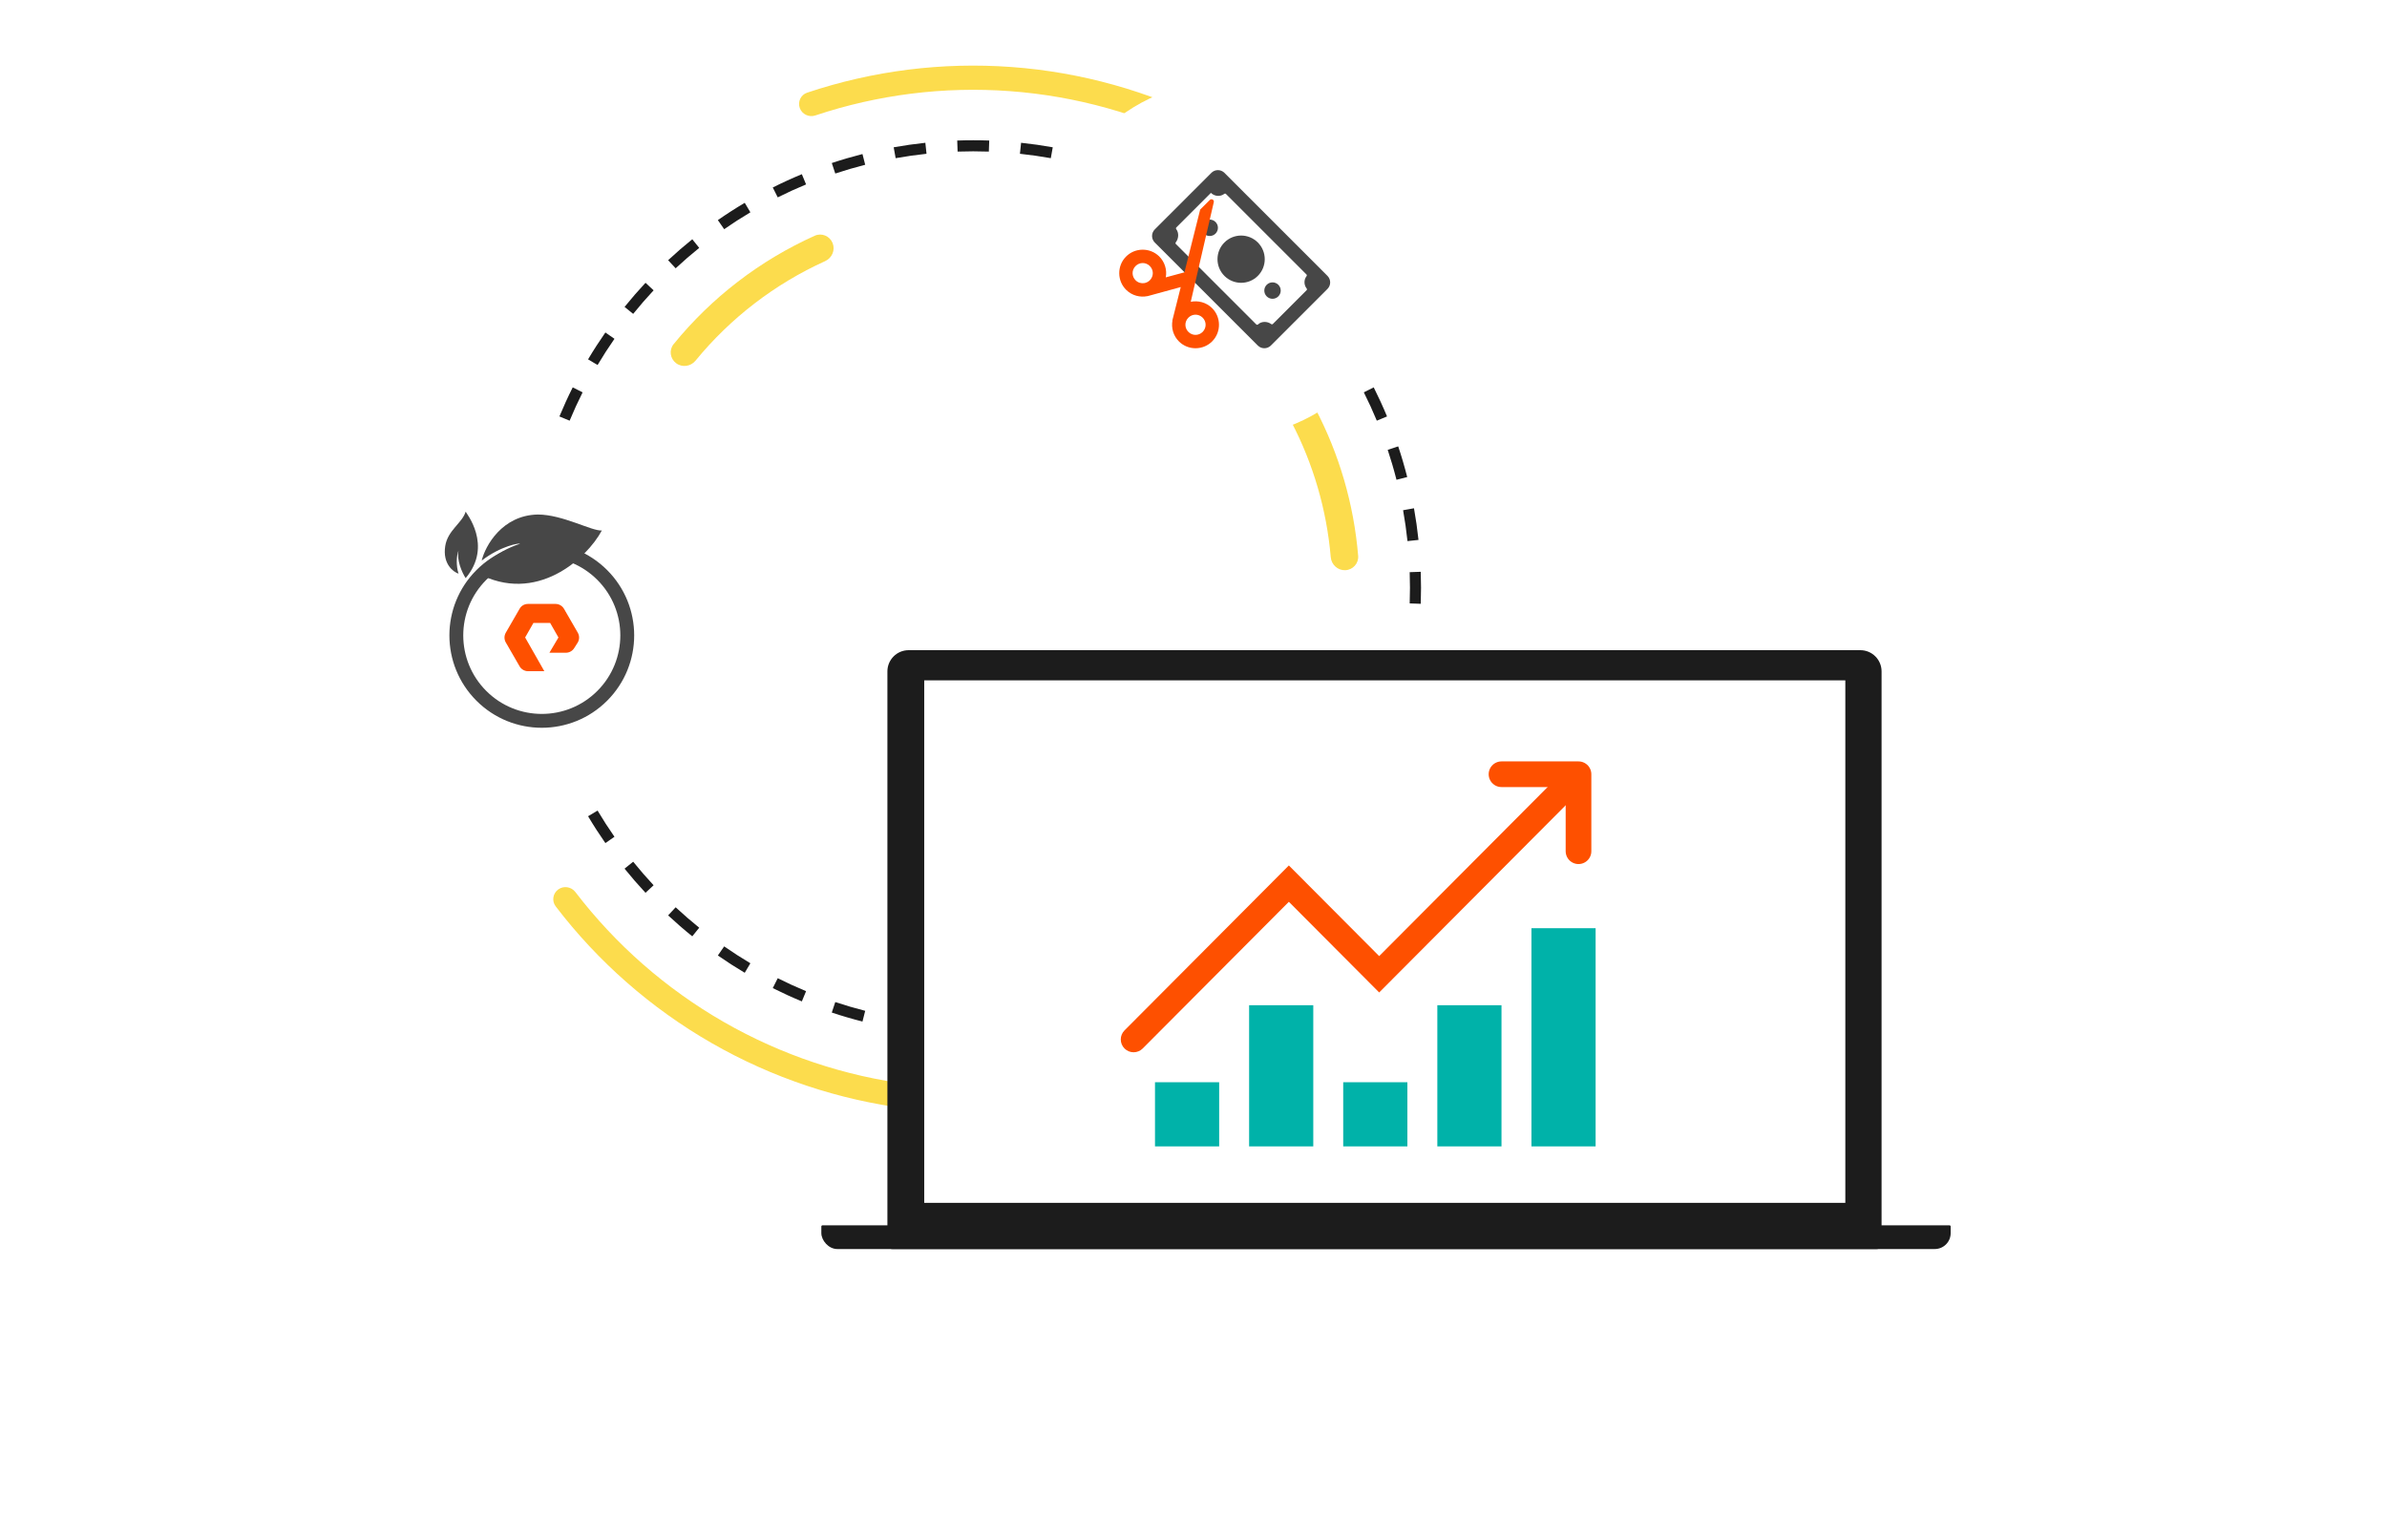 <svg width="558" height="360" viewBox="0 0 558 360" fill="none" xmlns="http://www.w3.org/2000/svg">
<g clip-path="url(#clip0_1567_10727)">
<path d="M215.432 256.694C215.274 258.256 213.878 259.398 212.318 259.204C196.133 257.188 180.502 251.968 166.343 243.839C152.183 235.709 139.796 224.844 129.899 211.887C128.946 210.638 129.229 208.858 130.5 207.934C131.771 207.01 133.547 207.293 134.502 208.54C143.927 220.852 155.711 231.177 169.177 238.907C182.642 246.638 197.503 251.61 212.892 253.544C214.451 253.74 215.59 255.131 215.432 256.694Z" fill="#FCDC4D"/>
<path fill-rule="evenodd" clip-rule="evenodd" d="M330.83 141.111L332.123 141.157C332.166 139.915 332.188 138.667 332.188 137.414C332.188 136.162 332.166 134.914 332.123 133.672L330.83 133.717L329.537 133.763C329.58 134.975 329.602 136.192 329.602 137.414C329.602 138.637 329.58 139.854 329.537 141.066L330.83 141.111ZM330.31 126.36L331.597 126.223C331.331 123.729 330.978 121.261 330.541 118.823L329.268 119.051L327.995 119.28C328.421 121.658 328.765 124.064 329.024 126.497L330.31 126.36ZM327.706 111.844L328.959 111.525C328.341 109.099 327.639 106.708 326.855 104.353L325.628 104.762L324.4 105.17C325.165 107.466 325.85 109.798 326.452 112.163L327.706 111.844ZM323.047 97.851L324.241 97.355C323.284 95.048 322.246 92.782 321.131 90.561L319.975 91.141L318.819 91.722C319.906 93.887 320.918 96.097 321.852 98.347L323.047 97.851ZM316.431 84.67L317.543 84.008C316.267 81.865 314.917 79.77 313.495 77.728L312.434 78.467L311.372 79.206C312.758 81.198 314.075 83.24 315.32 85.331L316.431 84.67ZM308.005 72.565L309.011 71.752C307.445 69.813 305.812 67.931 304.114 66.11L303.168 66.992L302.222 67.874C303.878 69.65 305.471 71.486 306.999 73.377L308.005 72.565ZM297.947 61.775L298.829 60.828C297.006 59.132 295.123 57.5 293.182 55.936L292.37 56.943L291.559 57.95C293.451 59.475 295.288 61.067 297.066 62.722L297.947 61.775ZM286.465 52.518L287.203 51.456C285.16 50.036 283.065 48.687 280.92 47.413L280.259 48.525L279.598 49.637C281.69 50.88 283.734 52.195 285.726 53.58L286.465 52.518ZM273.785 44.985L274.364 43.829C272.143 42.716 269.877 41.679 267.569 40.723L267.073 41.918L266.578 43.113C268.829 44.045 271.039 45.056 273.205 46.142L273.785 44.985ZM260.161 39.34L260.569 38.113C258.215 37.33 255.823 36.629 253.397 36.012L253.078 37.265L252.759 38.519C255.125 39.12 257.457 39.804 259.753 40.568L260.161 39.34ZM245.87 35.706L246.098 34.432C243.66 33.996 241.192 33.643 238.698 33.378L238.561 34.664L238.425 35.951C240.857 36.209 243.264 36.553 245.642 36.979L245.87 35.706ZM231.204 34.146L231.249 32.853C230.007 32.809 228.759 32.787 227.507 32.787C226.254 32.787 225.006 32.809 223.764 32.853L223.81 34.146L223.855 35.438C225.067 35.396 226.284 35.374 227.507 35.374C228.729 35.374 229.946 35.396 231.158 35.438L231.204 34.146ZM216.452 34.664L216.315 33.378C213.821 33.643 211.354 33.996 208.915 34.432L209.143 35.706L209.371 36.979C211.749 36.553 214.156 36.209 216.589 35.951L216.452 34.664ZM201.935 37.265L201.616 36.012C199.191 36.629 196.799 37.33 194.444 38.113L194.852 39.34L195.26 40.568C197.556 39.804 199.889 39.12 202.254 38.519L201.935 37.265ZM187.94 41.918L187.445 40.723C185.136 41.679 182.87 42.716 180.649 43.829L181.228 44.985L181.808 46.142C183.974 45.056 186.184 44.045 188.435 43.113L187.94 41.918ZM174.754 48.525L174.094 47.413C171.948 48.687 169.853 50.036 167.81 51.456L168.549 52.518L169.287 53.58C171.279 52.195 173.323 50.88 175.415 49.637L174.754 48.525ZM162.643 56.943L161.831 55.936C159.89 57.5 158.007 59.132 156.184 60.828L157.066 61.775L157.947 62.722C159.725 61.067 161.562 59.475 163.454 57.95L162.643 56.943ZM151.845 66.992L150.899 66.11C149.201 67.931 147.568 69.813 146.002 71.752L147.008 72.565L148.015 73.377C149.542 71.486 151.135 69.65 152.792 67.874L151.845 66.992ZM142.579 78.467L141.518 77.728C140.097 79.77 138.746 81.865 137.47 84.008L138.582 84.67L139.693 85.331C140.938 83.24 142.255 81.198 143.641 79.206L142.579 78.467ZM135.038 91.141L133.882 90.561C132.767 92.782 131.729 95.048 130.772 97.355L131.966 97.851L133.161 98.347C134.095 96.097 135.107 93.887 136.194 91.722L135.038 91.141ZM129.386 104.762L128.158 104.353C127.374 106.708 126.672 109.099 126.054 111.525L127.308 111.844L128.561 112.163C129.163 109.798 129.848 107.466 130.613 105.17L129.386 104.762ZM125.745 119.051L124.472 118.823C124.035 121.261 123.682 123.729 123.417 126.223L124.703 126.36L125.989 126.497C126.248 124.064 126.592 121.658 127.019 119.28L125.745 119.051ZM122.825 137.414C122.825 136.162 122.847 134.914 122.89 133.672L124.183 133.717L125.476 133.763C125.433 134.975 125.412 136.192 125.412 137.414C125.412 138.637 125.433 139.854 125.476 141.066L124.183 141.111L122.89 141.157C122.847 139.915 122.825 138.667 122.825 137.414ZM124.703 148.469L123.417 148.606C123.682 151.099 124.035 153.567 124.472 156.005L125.745 155.777L127.019 155.549C126.592 153.171 126.248 150.764 125.989 148.332L124.703 148.469ZM127.308 162.984L126.054 163.303C126.672 165.729 127.374 168.121 128.158 170.475L129.386 170.067L130.613 169.658C129.848 167.362 129.163 165.03 128.561 162.665L127.308 162.984ZM131.966 176.977L130.772 177.473C131.729 179.781 132.767 182.047 133.882 184.267L135.038 183.687L136.194 183.107C135.107 180.941 134.095 178.732 133.161 176.482L131.966 176.977ZM138.582 190.159L137.47 190.82C138.746 192.964 140.097 195.059 141.518 197.1L142.579 196.361L143.641 195.622C142.255 193.631 140.938 191.588 139.693 189.497L138.582 190.159ZM147.008 202.264L146.002 203.076C147.568 205.015 149.201 206.897 150.899 208.719L151.845 207.837L152.792 206.955C151.135 205.178 149.542 203.343 148.015 201.451L147.008 202.264ZM157.066 213.053L156.184 214C158.007 215.696 159.89 217.329 161.831 218.893L162.643 217.886L163.454 216.879C161.562 215.353 159.725 213.761 157.947 212.106L157.066 213.053ZM168.549 222.31L167.81 223.373C169.853 224.792 171.948 226.141 174.094 227.416L174.754 226.304L175.415 225.192C173.323 223.949 171.279 222.633 169.287 221.248L168.549 222.31ZM181.228 229.843L180.649 231C182.87 232.113 185.136 233.149 187.445 234.106L187.94 232.911L188.435 231.716C186.184 230.783 183.974 229.772 181.808 228.687L181.228 229.843ZM194.852 235.488L194.444 236.715C196.799 237.498 199.191 238.2 201.616 238.817L201.935 237.563L202.254 236.31C199.889 235.708 197.556 235.024 195.26 234.261L194.852 235.488ZM209.143 239.123L208.915 240.396C211.354 240.833 213.821 241.185 216.315 241.45L216.452 240.164L216.589 238.878C214.156 238.619 211.749 238.276 209.371 237.85L209.143 239.123ZM223.81 240.683L223.764 241.976C225.006 242.019 226.254 242.041 227.507 242.041C228.759 242.041 230.007 242.019 231.249 241.976L231.203 240.683L231.158 239.39C229.946 239.433 228.729 239.454 227.507 239.454C226.284 239.454 225.067 239.433 223.855 239.39L223.81 240.683ZM238.561 240.164L238.698 241.45C241.192 241.185 243.66 240.833 246.098 240.396L245.87 239.123L245.642 237.85C243.264 238.276 240.857 238.619 238.425 238.878L238.561 240.164ZM253.078 237.563L253.397 238.817C255.823 238.2 258.215 237.498 260.569 236.715L260.161 235.488L259.753 234.261C257.457 235.024 255.125 235.708 252.759 236.31L253.078 237.563ZM267.073 232.911L267.569 234.106C269.877 233.149 272.143 232.113 274.364 231L273.785 229.843L273.205 228.687C271.039 229.772 268.829 230.783 266.578 231.716L267.073 232.911ZM280.259 226.304L280.92 227.416C283.065 226.141 285.16 224.792 287.203 223.373L286.465 222.31L285.726 221.248C283.734 222.633 281.69 223.949 279.598 225.192L280.259 226.304ZM292.37 217.886L293.182 218.893C295.123 217.329 297.006 215.696 298.829 214L297.947 213.053L297.066 212.106C295.288 213.761 293.451 215.353 291.559 216.879L292.37 217.886ZM303.168 207.837L304.114 208.719C305.812 206.897 307.445 205.015 309.011 203.076L308.005 202.264L306.999 201.451C305.471 203.343 303.878 205.178 302.222 206.955L303.168 207.837ZM317.543 190.82C316.267 192.964 314.917 195.059 313.495 197.1L312.434 196.361L311.372 195.622C312.758 193.631 314.075 191.588 315.32 189.497L316.431 190.159L317.543 190.82ZM319.975 183.687L321.131 184.267C322.023 182.49 322.866 180.683 323.658 178.85H320.834C320.194 180.286 319.522 181.706 318.819 183.107L319.975 183.687Z" fill="#1C1C1C"/>
<path d="M158.049 84.906C156.637 83.838 156.354 81.824 157.472 80.451C166.348 69.549 177.65 60.869 190.476 55.105C192.09 54.38 193.962 55.172 194.63 56.81C195.298 58.449 194.508 60.314 192.895 61.044C181.135 66.368 170.762 74.334 162.586 84.321C161.465 85.69 159.461 85.973 158.049 84.906Z" fill="#FCDC4D"/>
<path d="M186.964 25.26C186.433 23.791 187.193 22.166 188.675 21.669C204.057 16.514 220.322 14.471 236.52 15.669C252.718 16.867 268.505 21.281 282.96 28.643C284.353 29.352 284.865 31.07 284.124 32.445C283.382 33.82 281.667 34.331 280.274 33.623C266.52 26.638 251.506 22.449 236.102 21.31C220.698 20.171 205.231 22.105 190.598 26.991C189.116 27.486 187.495 26.729 186.964 25.26Z" fill="#FCDC4D"/>
<path d="M303.117 94.219C304.654 93.342 306.616 93.873 307.44 95.439C313.072 106.152 316.49 117.889 317.492 129.95C317.638 131.715 316.266 133.217 314.498 133.301C312.73 133.384 311.235 132.018 311.084 130.255C310.136 119.206 307.005 108.454 301.871 98.623C301.052 97.054 301.58 95.098 303.117 94.219Z" fill="#FCDC4D"/>
<g clip-path="url(#clip1_1567_10727)">
<path d="M434.89 152H212.403C209.665 152 207.445 154.22 207.445 156.958V290.904C207.445 291.509 207.94 292 208.549 292H438.745C439.354 292 439.848 291.509 439.848 290.904V156.958C439.848 154.22 437.629 152 434.89 152Z" fill="#1C1C1C"/>
<path d="M455.724 286.454H192.276C192.124 286.454 192 286.576 192 286.728V291.726C192 291.877 192.124 292 192.276 292H455.724C455.876 292 456 291.877 456 291.726V286.728C456 286.576 455.876 286.454 455.724 286.454Z" fill="#1C1C1C"/>
<path d="M431.375 159.059H216.052V281.205H431.375V159.059Z" fill="white"/>
<rect x="270" y="253" width="15" height="15" fill="#00B2A9"/>
<rect x="292" y="235" width="15" height="33" fill="#00B2A9"/>
<rect x="314" y="253" width="15" height="15" fill="#00B2A9"/>
<rect x="336" y="235" width="15" height="33" fill="#00B2A9"/>
<rect x="358" y="217" width="15" height="51" fill="#00B2A9"/>
<path d="M262.875 240.883C261.705 242.056 261.709 243.956 262.883 245.125C264.056 246.295 265.956 246.291 267.125 245.117L262.875 240.883ZM301.29 206.575L303.415 204.457L301.29 202.324L299.165 204.457L301.29 206.575ZM322.405 227.769L320.28 229.886L322.405 232.019L324.531 229.886L322.405 227.769ZM267.125 245.117L303.415 208.692L299.165 204.457L262.875 240.883L267.125 245.117ZM299.165 208.692L320.28 229.886L324.531 225.651L303.415 204.457L299.165 208.692ZM324.531 229.886L371.125 183.117L366.875 178.883L320.28 225.651L324.531 229.886Z" fill="#FE5000"/>
<path d="M351 181H369V199" stroke="#FE5000" stroke-width="6" stroke-linecap="round" stroke-linejoin="round"/>
</g>
<g filter="url(#filter0_d_1567_10727)">
<circle cx="286.653" cy="52.653" r="41.653" fill="white"/>
<path fill-rule="evenodd" clip-rule="evenodd" d="M286.23 32.406C285.386 31.562 284.019 31.562 283.175 32.406L269.944 45.637C269.101 46.48 269.101 47.848 269.944 48.691L294.032 72.78C294.876 73.623 296.243 73.623 297.087 72.78L310.318 59.548C311.161 58.705 311.161 57.338 310.318 56.494L286.23 32.406ZM274.968 45.576C274.878 45.457 274.876 45.287 274.981 45.181L283.074 37.088C283.026 37.039 283.09 37.105 283.074 37.088C283.913 37.927 285.275 38.033 286.192 37.327C286.309 37.237 286.478 37.236 286.583 37.341L305.411 56.169C305.516 56.274 305.515 56.443 305.424 56.56C304.77 57.404 304.789 58.609 305.455 59.448C305.548 59.565 305.549 59.735 305.444 59.841L297.543 67.742C297.438 67.847 297.267 67.846 297.149 67.755C296.284 67.093 294.882 67.074 294.112 67.825C293.992 67.942 293.795 67.961 293.676 67.842L274.874 49.04C274.768 48.934 274.77 48.764 274.862 48.647C275.544 47.783 275.625 46.44 274.968 45.576Z" fill="#474747"/>
<path d="M284.149 46.611C283.399 47.36 282.184 47.36 281.434 46.611C280.685 45.861 280.685 44.646 281.434 43.896C282.184 43.147 283.399 43.147 284.149 43.896C284.898 44.646 284.898 45.861 284.149 46.611Z" fill="#474747"/>
<path d="M298.828 61.29C298.079 62.039 296.863 62.039 296.114 61.29C295.364 60.54 295.364 59.325 296.114 58.576C296.863 57.826 298.079 57.826 298.828 58.576C299.578 59.325 299.578 60.54 298.828 61.29Z" fill="#474747"/>
<path d="M294.037 56.498C291.88 58.655 288.382 58.655 286.226 56.498C284.069 54.341 284.069 50.844 286.226 48.687C288.382 46.53 291.88 46.53 294.037 48.687C296.194 50.844 296.194 54.341 294.037 56.498Z" fill="#474747"/>
<path d="M263.197 52.016C261.088 54.174 261.128 57.677 263.285 59.785C264.635 61.106 266.514 61.582 268.244 61.227L268.244 61.238L276.019 59.11L274.055 66.919L274.084 66.925C273.762 68.668 274.281 70.536 275.631 71.856C277.788 73.965 281.291 73.925 283.4 71.768C285.509 69.611 285.469 66.108 283.312 63.999C281.962 62.679 280.089 62.209 278.359 62.552L283.742 39.267C283.876 38.722 283.204 38.349 282.812 38.75L280.561 40.992L276.882 55.666L272.519 56.843C272.834 55.105 272.31 53.243 270.966 51.929C268.809 49.82 265.306 49.859 263.197 52.016ZM265.442 54.211C266.362 53.27 267.83 53.253 268.771 54.173C269.712 55.094 269.729 56.562 268.809 57.503C268.512 57.807 268.156 58.008 267.775 58.116L267.545 58.176C266.823 58.306 266.052 58.101 265.479 57.541C264.538 56.62 264.522 55.152 265.442 54.211ZM277.788 66.282C278.708 65.341 280.176 65.324 281.118 66.244C282.059 67.164 282.075 68.632 281.155 69.574C280.235 70.515 278.767 70.531 277.826 69.611C276.885 68.691 276.868 67.223 277.788 66.282Z" fill="#FE5000"/>
</g>
<g filter="url(#filter1_d_1567_10727)">
<circle cx="126.653" cy="136.653" r="41.653" fill="white"/>
<path fill-rule="evenodd" clip-rule="evenodd" d="M126.652 122.183C121.948 122.183 117.259 123.974 113.672 127.561C106.501 134.732 106.501 146.354 113.671 153.525C120.843 160.692 132.465 160.692 139.637 153.526C146.803 146.354 146.803 134.732 139.636 127.56C136.05 123.975 131.356 122.183 126.652 122.183ZM141.927 125.27C150.358 133.707 150.358 147.38 141.927 155.817C133.491 164.248 119.818 164.248 111.381 155.817C102.945 147.38 102.945 133.707 111.381 125.27C115.6 121.052 121.123 118.943 126.652 118.943C132.18 118.943 137.709 121.052 141.927 125.27Z" fill="#474747"/>
<path d="M125.711 112.284C117.389 112.449 113.436 119.602 112.604 123.054C117.181 119.533 121.55 118.912 121.55 119.119C115.725 121.035 112.326 124.642 111.564 125.954C125.295 133.41 137.154 122.64 140.691 116.012C138.403 116.219 131.537 112.284 125.711 112.284Z" fill="#474747"/>
<path d="M104.074 119.696C103.449 123.838 105.946 125.702 107.194 126.117C106.57 124.253 106.709 121.767 107.194 120.731C106.695 122.886 108.027 125.909 108.859 127.152C115.309 119.489 108.859 111.825 108.859 111.618C108.027 114.311 104.635 115.968 104.074 119.696Z" fill="#474747"/>
<path d="M127.247 148.911H123.42C122.628 148.911 121.88 148.471 121.484 147.811L118.229 142.173C117.833 141.469 117.833 140.632 118.229 139.927L121.484 134.29C121.88 133.586 122.628 133.189 123.42 133.189H129.886C130.677 133.189 131.425 133.63 131.821 134.29L135.077 139.927C135.472 140.632 135.472 141.469 135.077 142.173L134.241 143.495C133.845 144.155 133.097 144.596 132.305 144.596H128.434L130.546 141.029L128.61 137.637H124.695L122.759 141.029L127.247 148.911Z" fill="#FE5000"/>
</g>
</g>
<defs>
<filter id="filter0_d_1567_10727" x="221" y="-5" width="131.306" height="131.306" filterUnits="userSpaceOnUse" color-interpolation-filters="sRGB">
<feFlood flood-opacity="0" result="BackgroundImageFix"/>
<feColorMatrix in="SourceAlpha" type="matrix" values="0 0 0 0 0 0 0 0 0 0 0 0 0 0 0 0 0 0 127 0" result="hardAlpha"/>
<feOffset dy="8"/>
<feGaussianBlur stdDeviation="12"/>
<feColorMatrix type="matrix" values="0 0 0 0 0 0 0 0 0 0 0 0 0 0 0 0 0 0 0.15 0"/>
<feBlend mode="normal" in2="BackgroundImageFix" result="effect1_dropShadow_1567_10727"/>
<feBlend mode="normal" in="SourceGraphic" in2="effect1_dropShadow_1567_10727" result="shape"/>
</filter>
<filter id="filter1_d_1567_10727" x="61" y="79" width="131.306" height="131.306" filterUnits="userSpaceOnUse" color-interpolation-filters="sRGB">
<feFlood flood-opacity="0" result="BackgroundImageFix"/>
<feColorMatrix in="SourceAlpha" type="matrix" values="0 0 0 0 0 0 0 0 0 0 0 0 0 0 0 0 0 0 127 0" result="hardAlpha"/>
<feOffset dy="8"/>
<feGaussianBlur stdDeviation="12"/>
<feColorMatrix type="matrix" values="0 0 0 0 0 0 0 0 0 0 0 0 0 0 0 0 0 0 0.15 0"/>
<feBlend mode="normal" in2="BackgroundImageFix" result="effect1_dropShadow_1567_10727"/>
<feBlend mode="normal" in="SourceGraphic" in2="effect1_dropShadow_1567_10727" result="shape"/>
</filter>
<clipPath id="clip0_1567_10727">
<rect width="558" height="360" fill="white"/>
</clipPath>
<clipPath id="clip1_1567_10727">
<rect x="192" y="152" width="264" height="140" rx="3.719" fill="white"/>
</clipPath>
</defs>
</svg>

